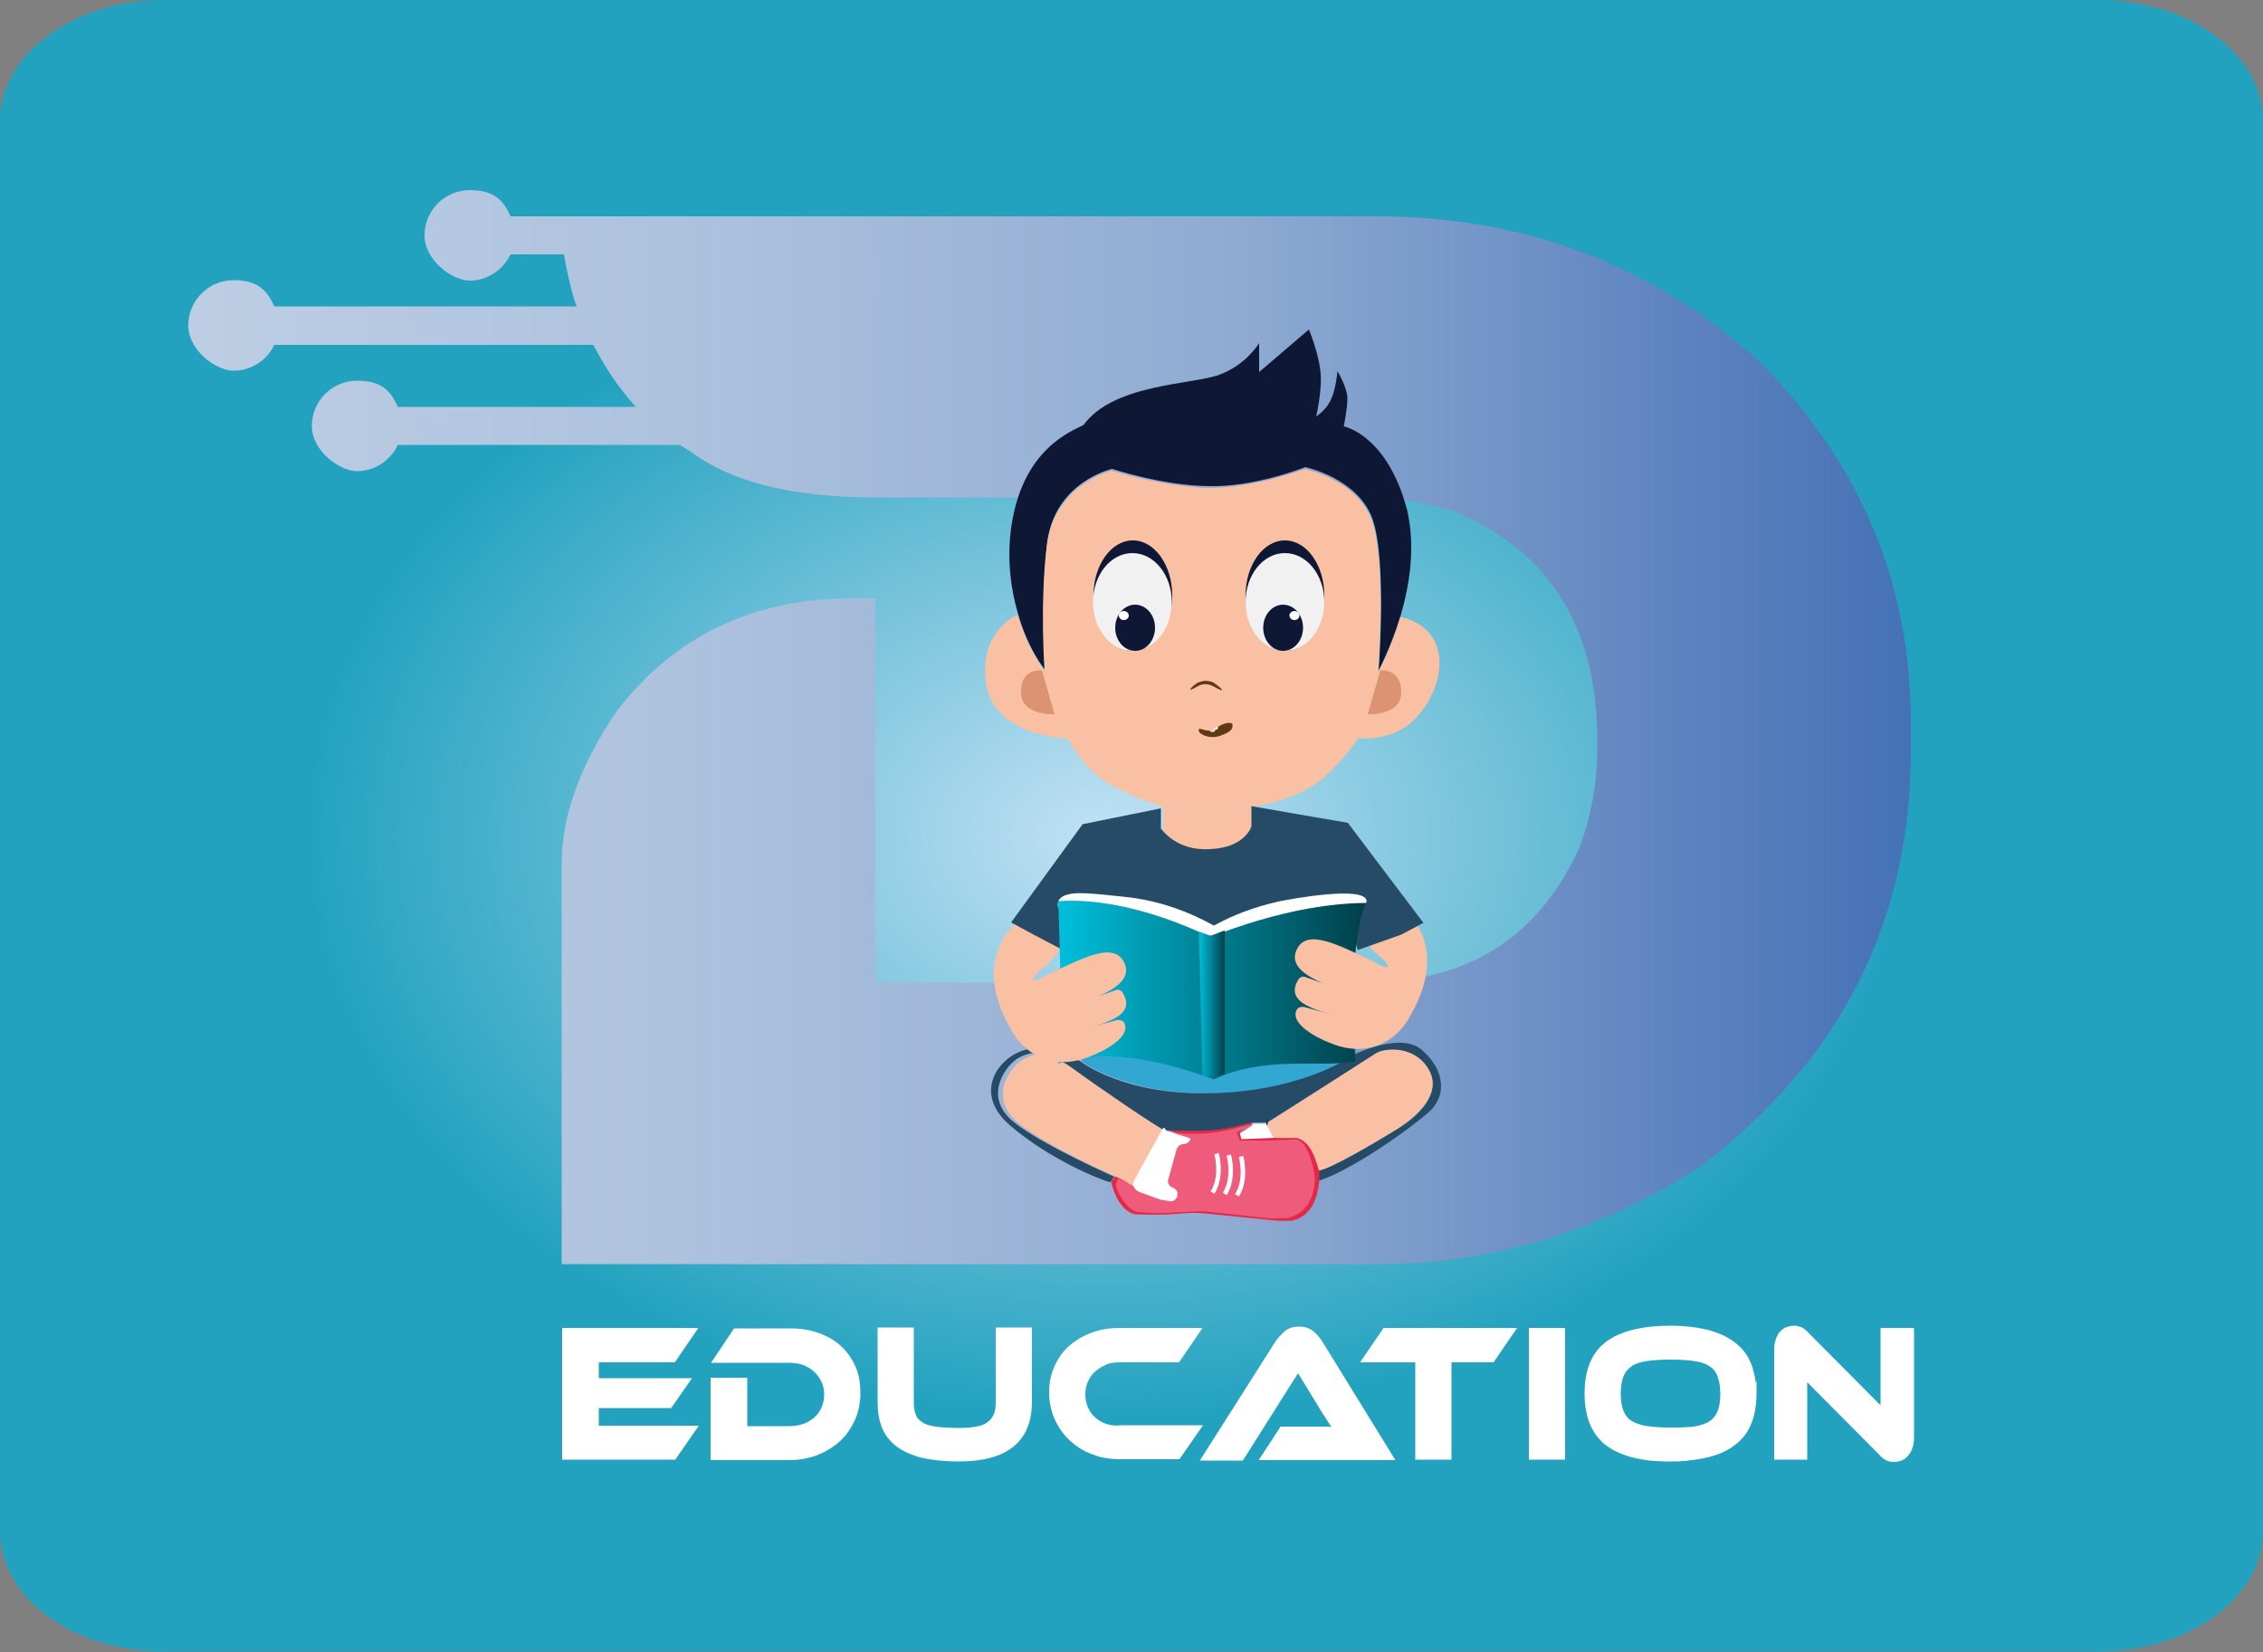 <?xml version="1.0" encoding="utf-8"?>
<!-- Generator: Adobe Illustrator 24.3.0, SVG Export Plug-In . SVG Version: 6.00 Build 0)  -->
<svg version="1.1" id="Layer_1" xmlns="http://www.w3.org/2000/svg" xmlns:xlink="http://www.w3.org/1999/xlink" x="0px" y="0px"
	 viewBox="0 0 500 365" style="enable-background:new 0 0 500 365;" xml:space="preserve">
<rect x="0" y="0" width="500" height="365" fill="#808080" stroke="none"/>
<style type="text/css">
	.st0{fill:url(#SVGID_1_);}
	.st1{fill:url(#SVGID_2_);}
	.st2{fill:#FFFFFF;}
	.st3{fill:#F9C0A4;}
	.st4{fill:#264B66;}
	.st5{fill:#0E1734;}
	.st6{fill:#31A7D2;}
	.st7{fill:#E42845;}
	.st8{fill:#EF5B7B;}
	.st9{fill:none;stroke:#231F20;stroke-miterlimit:10;}
	.st10{fill:none;stroke:#FFFFFF;stroke-miterlimit:10;}
	.st11{fill:#F1F1F2;}
	.st12{fill:#603813;}
	.st13{fill:#DC9372;}
	.st14{fill:url(#SVGID_3_);}
	.st15{fill:url(#SVGID_4_);}
</style>
<g id="Layer_3">
	
		<radialGradient id="SVGID_1_" cx="1176.286" cy="-1400.139" r="504.7" gradientTransform="matrix(0.7 0 0 -0.511 -579.5 -530.62)" gradientUnits="userSpaceOnUse">
		<stop  offset="0" style="stop-color:#CBE5F7"/>
		<stop  offset="0" style="stop-color:#C2E1F4"/>
		<stop  offset="0.5" style="stop-color:#22A2BF"/>
	</radialGradient>
	<path class="st0" d="M36.5,0h427C483.7,0,500,11.9,500,26.6v311.7c0,14.7-16.3,26.6-36.5,26.6h-427C16.3,365,0,353.1,0,338.4V26.6
		C0,11.9,16.3,0,36.5,0z"/>
</g>
<g id="Layer_2_1_">
	
		<linearGradient id="SVGID_2_" gradientUnits="userSpaceOnUse" x1="41.6" y1="-712.65" x2="427" y2="-712.65" gradientTransform="matrix(1 0 0 -1 0 -552)">
		<stop  offset="0" style="stop-color:#C3D3E6"/>
		<stop  offset="0" style="stop-color:#BDCEE4"/>
		<stop  offset="0.3" style="stop-color:#ACC1DD"/>
		<stop  offset="0.6" style="stop-color:#8FABD2"/>
		<stop  offset="0.8" style="stop-color:#688CC3"/>
		<stop  offset="1" style="stop-color:#426FB5"/>
	</linearGradient>
	<path class="st1" d="M422.2,159.7v6.1c0,37.8-15.5,68.4-46.5,91.9c-22.2,14.4-46.1,21.6-71.7,21.6H124.1v-88.5
		c0-10.4,4-21.6,12.1-33.6c12.8-16.7,30.2-25,52.2-25h5v84.9h108.2c22.5,0,38.3-9.9,47.3-29.7c2.7-7,4-14.3,4-22v-1.8
		c0-25.3-10.8-42.3-32.5-51c-6.8-1.8-13.1-2.7-18.9-2.7H193.4c-18.3,0-31.9-3.4-40.9-10.2c-0.8-0.5-1.5-0.9-2.3-1.4H87.9
		c-1.6,3.4-5.1,5.8-9,5.8s-10-4.5-10-10s4.5-10,10-10s7.5,2.4,9,5.8h52.6c-3.6-3.9-6.7-8.5-9.4-13.7H60.6c-1.6,3.4-5.1,5.7-9,5.7
		s-10-4.5-10-10s4.5-10,10-10s7.5,2.4,9,5.8h66.8c-0.2-0.5-0.3-0.9-0.5-1.4c-1.1-3.8-1.8-7.2-2.3-10.1h-11.8c-1.6,3.4-5.1,5.8-9,5.8
		s-10-4.5-10-10s4.5-10,10-10s7.5,2.4,9,5.8h191.3c33,0,61.4,10.8,85.1,32.5C411.2,102.7,422.2,129.2,422.2,159.7L422.2,159.7
		L422.2,159.7z"/>
	<g>
		<g>
			<path class="st2" d="M132.3,315.1v-4h16l4.6-6.6h-20.6V301h16.8l5.2-7.6h-30.1v29.1h25l5.2-7.5h-22.1V315.1z"/>
			<path class="st2" d="M189,301.9c-0.8-1.8-1.9-3.3-3.2-4.5c-1.4-1.3-3-2.2-5-2.9c-1.9-0.7-4-1-6.3-1h-12.3l-5.1,7.6h17.4
				c1.1,0,2.1,0.2,3,0.5c0.9,0.4,1.8,0.9,2.4,1.5c0.7,0.6,1.2,1.4,1.6,2.2s0.6,1.8,0.6,2.8s-0.2,2-0.6,2.9c-0.4,0.9-0.9,1.6-1.6,2.2
				c-0.7,0.6-1.5,1.1-2.4,1.4s-2,0.5-3.1,0.5h-9.3v-10.7H157v18.2h17.4c2.2,0,4.3-0.4,6.2-1.1c1.9-0.8,3.6-1.8,5-3.1
				s2.5-2.9,3.3-4.7s1.2-3.8,1.2-5.9S189.8,303.7,189,301.9L189,301.9L189,301.9z"/>
			<path class="st2" d="M220,293.4v16.4c0,1-0.1,1.9-0.4,2.6c-0.3,0.7-0.7,1.3-1.4,1.8c-0.6,0.5-1.4,0.8-2.5,1
				c-1,0.2-2.3,0.3-3.9,0.3s-3.8-0.1-5.1-0.3c-1.3-0.2-2.3-0.5-3-1s-1.2-1-1.4-1.8c-0.3-0.7-0.4-1.6-0.4-2.7v-16.4h-8v16.4
				c0,2.2,0.3,4.1,1,5.8s1.8,3,3.2,4.1c1.5,1.1,3.3,1.9,5.6,2.5c2.3,0.5,4.9,0.8,8.1,0.8c10.8,0,16.2-4.4,16.2-13.2v-16.4h-8
				L220,293.4z"/>
			<path class="st2" d="M244.4,314.6c-0.9-0.3-1.7-0.8-2.4-1.4s-1.2-1.3-1.6-2.2c-0.4-0.9-0.6-1.8-0.6-2.9s0.2-2,0.6-2.9
				s0.9-1.6,1.6-2.2c0.7-0.6,1.5-1.1,2.4-1.5s2-0.5,3-0.5h13.1l5.2-7.6h-18.2c-2.2,0-4.3,0.3-6.2,1s-3.6,1.7-5,2.9s-2.5,2.8-3.3,4.5
				c-0.8,1.8-1.2,3.7-1.2,5.8s0.4,4.1,1.2,5.9s1.9,3.4,3.3,4.7s3,2.4,5,3.1c1.9,0.8,4,1.1,6.2,1.1h13.1l5.2-7.5h-18.2
				C246.4,315.1,245.4,314.9,244.4,314.6L244.4,314.6L244.4,314.6z"/>
			<path class="st2" d="M283,315.1l-4.9,7.5h30.2l-16.2-26.3c-0.6-0.9-1.3-1.7-2.1-2.3c-0.8-0.6-1.8-0.9-3-0.9s-2.3,0.3-3.1,1
				c-0.8,0.7-1.5,1.4-2.1,2.3l-16.7,26.3h9.5l12.2-19.3l4.7,7.7c0.4,0.7,0.9,1.5,1.4,2.2c0.5,0.8,0.9,1.5,1.3,2
				c-0.6-0.1-1.4-0.1-2.2-0.1h-9l0,0L283,315.1z"/>
			<path class="st2" d="M305.7,293.4l-5.2,7.6h12.2v21.5h8V301h9.3l5.2-7.6H305.7z"/>
			<path class="st2" d="M337.8,293.4v29.1h8v-29.1H337.8z"/>
		</g>
		<path class="st2" d="M422.9,293.4v24.1c0,1-0.1,1.8-0.4,2.5c-0.2,0.7-0.6,1.3-1,1.7c-0.4,0.5-0.9,0.8-1.4,1s-1.1,0.3-1.7,0.3
			s-0.9-0.1-1.3-0.2c0,0-0.1,0-0.2-0.1c-0.5-0.2-1.1-0.6-1.7-1.3l-15.9-16v17.1H392v-24.2c0-1,0.1-1.8,0.4-2.5
			c0.2-0.7,0.6-1.3,1-1.7c0.2-0.2,0.4-0.4,0.6-0.5c0.2-0.2,0.5-0.3,0.8-0.4c0.5-0.2,1.1-0.3,1.6-0.3s1,0.1,1.5,0.3
			c0.5,0.2,1.1,0.6,1.7,1.3l15.9,16v-17.1L422.9,293.4L422.9,293.4z"/>
		<path class="st2" d="M387.9,305.4c-0.1-0.6-0.1-1.1-0.3-1.7c-0.6-3.1-2.1-5.5-4.3-7.1c-1.7-1.3-3.9-2.3-6.5-2.9
			c-2.2-0.5-4.8-0.8-7.7-0.8c-6.3,0-11.1,1.2-14.3,3.6c-0.6,0.5-1.2,1-1.7,1.6c-2,2.4-3,5.6-3,9.8s1.1,7.8,3.4,10.2
			c0.4,0.4,0.8,0.9,1.3,1.2c2.9,2.2,7.3,3.5,13,3.6h1.3c1,0,1.9,0,2.8-0.1l0,0c0.3,0,0.7,0,1-0.1c4.5-0.4,8-1.5,10.5-3.5
			c3.2-2.4,4.7-6.2,4.7-11.5S388.1,306.2,387.9,305.4L387.9,305.4L387.9,305.4z M379.5,311.8c-0.4,1-1,1.7-1.9,2.3
			c-0.9,0.5-2,0.9-3.4,1.1c-0.4,0.1-0.9,0.1-1.3,0.1c-1.1,0.1-2.4,0.1-3.8,0.1c-2,0-3.7-0.1-5.1-0.3s-2.5-0.6-3.4-1.1
			s-1.5-1.3-1.9-2.3s-0.6-2.2-0.6-3.8s0.2-2.8,0.6-3.8s1-1.7,1.9-2.3s2-0.9,3.4-1.1s3.1-0.3,5.1-0.3s3.7,0.1,5.1,0.3
			s2.5,0.5,3.4,1.1c0.9,0.5,1.5,1.3,1.9,2.3c0.2,0.6,0.4,1.4,0.5,2.2c0,0.5,0.1,1,0.1,1.6C380.1,309.5,379.9,310.8,379.5,311.8
			L379.5,311.8L379.5,311.8z"/>
	</g>
	<g>
		<path class="st3" d="M308.5,199.5c0,0,13.6,8.1,2.4,26.1c-2.7,4.2-14.3-16.3-8-13.2c6.3,3.1,2.7-0.4,2.7-0.4s-4.4-3.5-5.4-6.3
			C299.2,202.9,308.5,199.5,308.5,199.5L308.5,199.5z"/>
		<path class="st3" d="M226.4,202.4c0,0-13.6,8.1-2.4,26.1c2.7,4.2,14.3-16.3,8-13.2c-6.3,3.1-2.7-0.4-2.7-0.4s4.4-3.5,5.4-6.3
			C235.7,205.8,226.4,202.4,226.4,202.4L226.4,202.4z"/>
		<polygon class="st4" points="242.6,190.6 297.5,191.9 294.3,224.1 241,222.1 		"/>
		<path class="st5" d="M309.5,135.9c-2.2,7.2-4.9,12.2-4.9,12.2s1.9-24.6-1.4-33.6c-3.3-8.9-14.8-11.3-14.8-11.3s-11.2,4.5-21.4,4.2
			c-10.1-0.1-21.3-3.8-21.3-3.8s-12.8,2.9-14.3,16.4c-1.6,13.5-0.5,28-0.5,28s-3.8-4.5-6-12.5c-1.4-4.8-2.4-11-1.6-18
			c2.2-18.6,14-22.4,16.1-23.6c6.6-9.1,24-8.9,30-11.1c6-2.2,8.8-7,8.8-7v6.4l11-9.4c0,0,2,4.8,2.5,8.9c0.6,4-0.9,10.3-0.9,10.3
			s2.2-1.3,3.3-3.8c1.1-2.3,1.4-6.2,1.4-6.2s2.2,3.7,2.2,6c0,2.3-0.8,6.2-0.8,6.2s9.6,1.8,14,18.5
			C312.8,121,311.4,129.3,309.5,135.9L309.5,135.9z"/>
		<path class="st3" d="M317.3,151.1c0,0-1.7,5.9-6.6,9.4c-5,3.4-10.6,2.6-10.6,2.6s-4.6,7-10.2,10.6c-5.7,3.5-12.8,4.5-12.8,4.5
			s-3.9,1.6-9.6,1.9c-4.6,0.3-8.8-1.2-10.6-1.8c-0.5-0.1-0.6-0.3-0.6-0.3s-7.4-2.2-12.6-5.7c-5-3.5-7.7-9.1-7.7-9.1
			s-16.2-0.3-18.1-12c-1.9-11.6,6.9-15.4,6.9-15.4c2.4,7.8,6,12.5,6,12.5s-1.1-14.7,0.5-28C233,107,245.6,104,245.6,104
			s11.2,3.5,21.3,3.8c10.1,0.1,21.4-4.2,21.4-4.2s11.5,2.3,14.8,11.3s1.4,33.6,1.4,33.6s2.8-5,4.9-12.2c0,0,5.4,0.9,7.6,5.4
			C319.2,146,317.3,151.1,317.3,151.1L317.3,151.1z"/>
		<path class="st3" d="M276.8,182.9c0,0-1.4,4.5-9.1,5c-7.7,0.3-10.7-4.5-10.7-4.5v-4.5c-0.2,0-0.2-0.6-0.2-0.6
			c1.6,0.6,6,2.1,10.6,1.8c5.8-0.3,9.6-1.9,9.6-1.9v4.8L276.8,182.9L276.8,182.9z"/>
		<path class="st4" d="M314.5,203.9l-4.9,2.6l-9.6,3.4c0,0-1.1-3.2-0.9-4.7c-1.3-1.5-3.5-2.5-4.3-2.9h-0.2c-0.2,0-0.2-0.1-0.2-0.1
			s-0.2,0-0.2-0.1l0,0v-5.9c0.2-1.2-0.8-2.3-2.2-2.3h-46.3c-1.3,0-2.4,1-2.4,2.3v5.7l0,0c-0.8,0.4-3.8,2.1-4.9,3.5
			c-1.4,1.6-2.4,5.1-2.4,5.1l-8-4.2l-4.6-2.5l15.8-21.7l17.3-3.5v4.5c0.2,0,3.2,5,10.9,4.5c7.7-0.3,9.1-5,9.1-5v-4.5
			c-0.2,0,21.3,3.7,21.3,3.7L314.5,203.9L314.5,203.9L314.5,203.9z"/>
		<path class="st6" d="M299.7,232.9c0,0-11,8.1-30.9,8.6c-20,0.6-29.8-7-29.8-7l0.9-13.3c3.8-1.9,9-2.2,11.3-3.7
			c1.3-0.7,2.5-1.9,3.5-3.1H283c0.9,1.2,2.2,2.5,3.5,2.9c2.8,1.2,7.6,1.8,11.3,3.7c0.3,0.1,0.5,0.3,0.6,0.3l0,0L299.7,232.9
			L299.7,232.9z"/>
		<path class="st4" d="M315.6,245.8c-4.3,3.8-17.2,12.9-24.3,15.1v-2.3c2.4-0.1,13.6-6.7,17.8-9.4c4.3-2.6,9.6-7.6,6.5-13
			c-3.2-5.4-10.1-4.5-11.7-3.4c-1.4,1-22.2,14.2-24,15.2h-3c-0.2,0-4.3,1.3-8.5,1.8c-3.5,0.3-9,0.1-10.2,0h-0.3
			c0-0.1-1.3-0.4-1.3-0.4h-0.2c-1.4-0.6-15.3-9.8-20.7-13.8c-5.5-4-8-3.2-10.6-1.9c-2.5,1.3-8,8.1-1.6,13.8
			c4.9,4.2,16.7,9.8,22.7,12.5l-0.9,1.2c-1.9-0.4-13.4-5-22.2-12.6c-9-7.8-1.4-16.4,4.9-16.9c5.4-0.3,10.7,2.8,10.7,2.8
			s9.9,7.8,29.8,7c20-0.6,30.9-8.6,30.9-8.6s10.2-5,14.8-0.9C319.1,236.3,319.9,242,315.6,245.8L315.6,245.8L315.6,245.8z"/>
		<path class="st7" d="M291.5,258.5v2.3c-0.2,1.2-0.5,7.8-6.1,8.9c-2.4,0.1-3.3,0-3.3,0l-15.8-1.6c0,0-2.5-0.3-6.3,0.1
			c-3.8,0.3-9,0.1-9,0.1s-3.8-0.1-5.5-7.2l0.9-1.2c2.2,1,3.5,1.5,3.5,1.5l1.3,1.5l5.4,1.9l3.2,0.6l0.6-2.5l-2.5-1.5l2.5-8.8h2.2
			l0.3-1.3l-4.9-1.6c1.3,0.1,6.6,0.3,10.2,0c4.3-0.4,8.5-1.9,8.5-1.6c0.2,0.3-2.8,2.1-2.8,2.1l0.3,1.3l7.1-0.3c0,0,3.3,0.1,5.2,0
			C289.4,251.9,290.5,255.3,291.5,258.5L291.5,258.5L291.5,258.5z"/>
		<path class="st8" d="M290.2,258.1l0.3,2.5c0,1.2-0.3,7.2-6,8.5c-2.4,0.1-3.9,0.1-3.9,0.1l-14.8-1.6c0,0-2.8,0.1-6.5,0.3
			c-3.8,0.3-7.9-0.1-7.9-0.1s-3-0.4-4.9-5.9l0.5-1.5l2.2,1l0.8,0.3l5.8,3.2l3.2,0.6l0.6-2.5l-2.5-1.5l2.2-7.5
			c0.2-0.7,0.9-1.3,1.7-1.3h0.8l0.3-1.3l-3.5-1.2c1.3,0.1,5.4,0.6,9,0.1c4.3-0.4,8.7-2.1,9-1.8c0.2,0.3-3.3,1.6-3.3,1.6l0.6,1.9h7.1
			c0-0.1,3.8-0.1,5.5-0.3C288.5,252.5,289.3,254.9,290.2,258.1L290.2,258.1L290.2,258.1z"/>
		<path class="st3" d="M257.4,249.8c-0.9,2.1-6.5,12.6-6.5,12.6s-1.6-1-3.6-2.1c-6-2.6-17.8-8.2-22.7-12.5
			c-6.5-5.9-0.9-12.5,1.6-13.8c2.5-1.3,4.9-2.1,10.6,1.9C242.2,239.9,255.9,249.2,257.4,249.8L257.4,249.8
			C257.3,249.8,257.4,249.8,257.4,249.8L257.4,249.8z"/>
		<path class="st3" d="M309.1,249.2c-4.3,2.6-15.3,9.2-17.7,9.4c-0.9-3.2-2-6.4-4.9-7.2c-1.7,0.1-5.2,0-5.2,0l-1.6-3.2h0.2
			c1.7-1.2,22.5-14.4,24-15.4c1.6-1.2,8.4-2.1,11.7,3.4C318.8,241.5,313.2,246.4,309.1,249.2L309.1,249.2L309.1,249.2z"/>
		<path class="st2" d="M281.4,251.4l-7.1,0.3l-0.3-1.3c0,0,3-1.6,2.8-2.1h3c0-0.1-0.2-0.1-0.2-0.1
			C279.8,248.3,281.4,251.4,281.4,251.4L281.4,251.4L281.4,251.4z"/>
		<path class="st2" d="M263,251.5v0.3c-0.3,0.6-0.9,1-1.6,1l0,0c-0.6,0-1.1,0.4-1.4,1l-1.9,6.9c-0.2,0.6,0.2,1.2,0.6,1.5l0.8,0.4
			c0.5,0.3,0.8,0.9,0.6,1.5v0.3c-0.3,0.7-1.1,1.2-1.7,1l-1.7-0.3h-0.2l-4.9-1.8c-0.2-0.1-0.5-0.3-0.6-0.4l-0.3-0.4
			c-0.3-0.4-0.5-1-0.2-1.5c1.1-2.1,4.3-7.8,5.7-10.4s0.9-0.9,1.7-0.7l0,0c0,0,0.2,0.1,0.3,0.1l0,0L263,251.5L263,251.5L263,251.5z"
			/>
		<line class="st9" x1="280.1" y1="248" x2="279.8" y2="248"/>
		<line class="st9" x1="246.4" y1="260.2" x2="246.4" y2="260.2"/>
		<path class="st10" d="M268.8,254.9c0,0,1.4,5-0.9,8.6"/>
		<path class="st10" d="M271.5,255.2c0,0,1.4,5-0.9,8.6"/>
		<path class="st10" d="M274.2,255.5c0,0,1.4,5-0.9,8.6"/>
		<g>
			<g>
				<ellipse class="st5" cx="283.9" cy="131.6" rx="8.7" ry="12.2"/>
				<ellipse class="st11" cx="283.9" cy="133" rx="8.7" ry="10.8"/>
				<ellipse class="st5" cx="283.5" cy="138.7" rx="4.4" ry="5.1"/>
				<ellipse class="st2" cx="286" cy="136" rx="1.1" ry="1"/>
			</g>
			<g>
				<ellipse class="st5" cx="250.3" cy="131.6" rx="8.7" ry="12.2"/>
				<ellipse class="st11" cx="250.2" cy="133" rx="8.7" ry="10.8"/>
				<ellipse class="st5" cx="250.8" cy="138.7" rx="4.4" ry="5.1"/>
				<ellipse class="st2" cx="248.3" cy="136" rx="1.1" ry="1"/>
			</g>
			<path class="st12" d="M269.9,152.5c-0.5-0.1-1.9-0.9-1.9-0.9c-1.1-0.6-2.4-0.6-3.5,0.1c0,0-1.3,0.7-1.4,0.7
				c-0.3,0,0.2-0.7,1.4-1.5c1.3-0.6,2.5-0.6,3.6-0.1C269.3,151.6,270.4,152.6,269.9,152.5L269.9,152.5L269.9,152.5z"/>
			<path class="st12" d="M264.9,161.1c0.2-0.4,2.2,1,3.6-0.1c1.7-1.3,3.5-1.6,3.8-1c0.2,1.2-0.6,1.8-2.8,2.6
				C267.2,163.4,264.4,162.1,264.9,161.1L264.9,161.1z"/>
			<path class="st11" d="M268.5,161v0.4l-0.3,0.3h-0.3c0-0.1,0,0,0,0h-0.3c0,0.1-0.3-0.3-0.3-0.3S268,161.4,268.5,161L268.5,161
				L268.5,161z"/>
			<path class="st11" d="M269.1,160.5v0.4c0.2,0-0.3,0.3-0.3,0.3h-0.3c0-0.1,0,0,0,0h-0.3c0,0.1,0-0.3,0-0.3L269.1,160.5
				L269.1,160.5L269.1,160.5z"/>
			<path class="st13" d="M305,148.1l-2.8,9.7c0,0,7.4,0.4,7.4-4.8C309.6,147.6,305,148.1,305,148.1L305,148.1L305,148.1z"/>
			<path class="st13" d="M230.2,148.1l2.8,9.7c0,0-7.4,0.4-7.4-4.8C225.4,147.6,230.2,148.1,230.2,148.1L230.2,148.1z"/>
		</g>
		<g>
			<path class="st2" d="M233.8,200.5c-0.5-2.1,1.3-2.9,3.5-3.1c2.5-0.3,9.6,0.6,12.5,0.9c6.8,0.9,12.8,3.1,18.4,6.2
				c4.6-2.5,9-4.1,14.2-5.3c2.8-0.6,18.8-3.5,19.5-0.3c0.2,0.4-0.3,0.9-0.9,1c-1.7,0.4-7.3,0.3-9.8,0.6c-8.2,1-16.1,4.1-23,7.9
				c-3.8-2.2-8.4-4.4-12.8-5.6c-1.9-0.6-9.3-2.3-10.9-2.3L233.8,200.5L233.8,200.5L233.8,200.5z"/>
			
				<linearGradient id="SVGID_3_" gradientUnits="userSpaceOnUse" x1="227.806" y1="-929.719" x2="321.441" y2="-929.719" gradientTransform="matrix(1 0 0 -1 0 -711)">
				<stop  offset="0" style="stop-color:#00CAE9"/>
				<stop  offset="0.8" style="stop-color:#003E47"/>
			</linearGradient>
			<path class="st14" d="M233.8,199.1c0,0,1.3,31.9,0,35.9c11.3-4,25.7,0.3,34.4,3.5c11.5-5.4,23.3-2.5,31.2-4
				c0-5.1-1.7-25.1,2.4-35c-17.2,0.1-34.4,7.6-34.4,7.6S250.2,198,233.8,199.1L233.8,199.1z"/>
			
				<linearGradient id="SVGID_4_" gradientUnits="userSpaceOnUse" x1="264.377" y1="-932.983" x2="272.259" y2="-932.983" gradientTransform="matrix(1 0 0 -1 0 -711)">
				<stop  offset="0" style="stop-color:#00CAE9"/>
				<stop  offset="0.8" style="stop-color:#003E47"/>
			</linearGradient>
			<path class="st15" d="M264.9,205.8l0.8,31.8l2.2,0.7h0.3l2.4-1v-31.7c-0.2,0-2.7,1-2.7,1c-0.3,0.1-0.6,0.1-0.9,0L264.9,205.8
				L264.9,205.8z"/>
		</g>
		<path class="st3" d="M246.7,225.4c0.6-0.1,1.4,0,1.7,0.6c1.6,3.1-4.6,6.3-7.3,7.3c-9,3.8-15-1.2-17.2-5c-2-3.8,1.3-10,8-13.2
			c6.8-3.1,14-7.2,16.4-2.6c1.7,3.2-0.6,6.3-10.1,9.2l8.2-2.9c0.6-0.3,1.4,0,1.7,0.6c2.4,4.1-1.4,6-7.3,7.6L246.7,225.4L246.7,225.4
			L246.7,225.4z"/>
		<path class="st3" d="M288.2,222.5c-0.6-0.1-1.4,0-1.7,0.6c-1.6,3.1,4.6,6.3,7.3,7.3c9,3.8,15-1.2,17.2-5c2-3.8-1.3-10-8-13.2
			c-6.8-3.1-14-7.2-16.4-2.6c-1.7,3.2,0.6,6.3,10.1,9.2l-8.2-2.9c-0.6-0.3-1.4,0-1.7,0.6c-2.4,4.1,1.4,6,7.3,7.6L288.2,222.5
			L288.2,222.5L288.2,222.5z"/>
	</g>
</g>
</svg>
